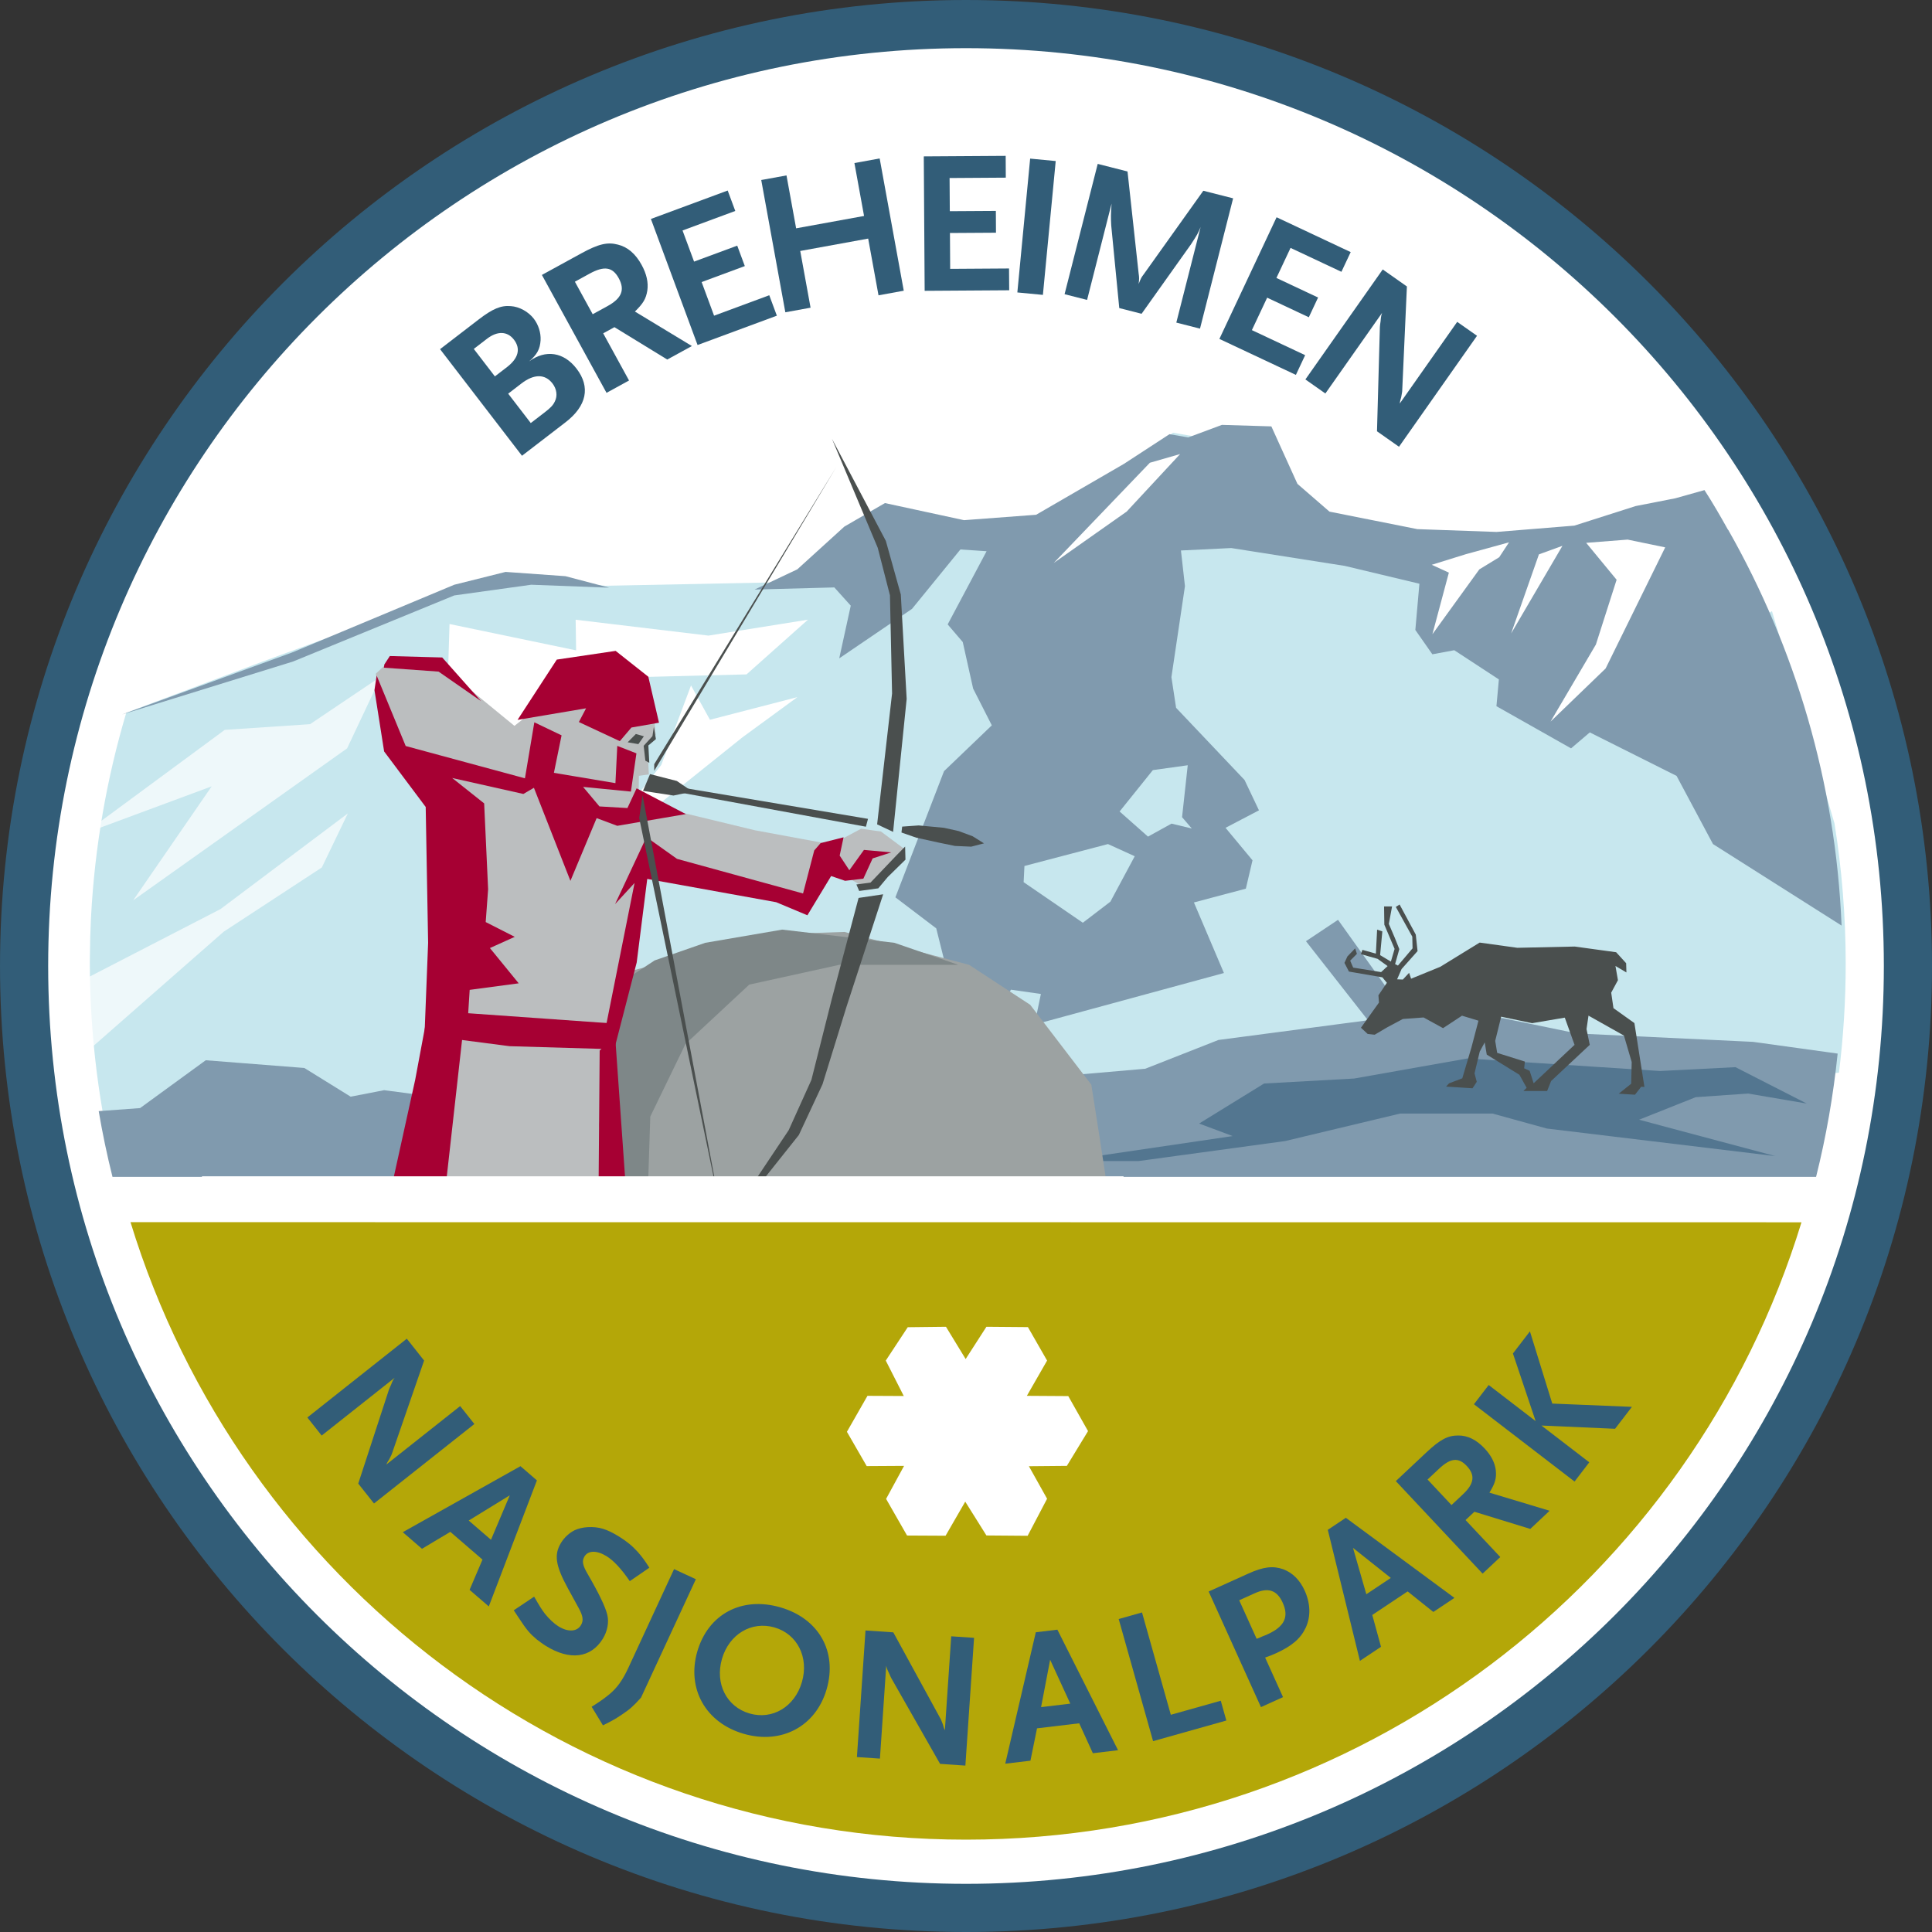 <?xml version="1.0" encoding="UTF-8" standalone="no"?>
<!-- Created with Inkscape (http://www.inkscape.org/) -->
<svg
   xmlns:svg="http://www.w3.org/2000/svg"
   xmlns="http://www.w3.org/2000/svg"
   version="1.0"
   width="118.786"
   height="118.786"
   id="svg3061">
  <rect width="100%" height="100%" fill="#333333" stroke="none"/>
  <defs
     id="defs3063">
    <clipPath
       id="clipPath2819">
      <path
         d="M 96.117,487.03 L 110.364,487.03 L 110.364,499.373 L 96.117,499.373 L 96.117,487.03 z"
         id="path2821" />
    </clipPath>
    <clipPath
       id="clipPath2815">
      <path
         d="M 96.117,499.373 L 110.365,499.373 L 110.365,487.03 L 96.117,487.03 L 96.117,499.373 z"
         id="path2817" />
    </clipPath>
    <clipPath
       id="clipPath2795">
      <path
         d="M 97.382,495.099 L 111.999,495.099 L 111.999,506.113 L 97.382,506.113 L 97.382,495.099 z"
         id="path2797" />
    </clipPath>
    <clipPath
       id="clipPath2791">
      <path
         d="M 97.382,506.113 L 112,506.113 L 112,495.099 L 97.382,495.099 L 97.382,506.113 z"
         id="path2793" />
    </clipPath>
    <clipPath
       id="clipPath2767">
      <path
         d="M 89.703,490.529 C 89.703,467.136 105.139,447.349 126.383,440.801 L 126.383,440.801 L 157.081,440.801 C 173.835,445.965 186.976,459.363 191.783,476.27 L 191.783,476.27 L 191.783,504.788 C 185.584,526.59 165.523,542.557 141.732,542.557 L 141.732,542.557 C 112.998,542.557 89.703,519.263 89.703,490.529"
         id="path2769" />
    </clipPath>
  </defs>
  <g
     transform="translate(-26.321,-90.112)"
     id="layer1">
    <g
       transform="matrix(1.25,0,0,-1.25,-90.249,764.34)"
       id="g2763">
      <g
         clip-path="url(#clipPath2767)"
         id="g2765">
        <g
           transform="translate(187.101,491.868)"
           id="g2771">
          <path
             d="M 0,0 C 0,-25.587 -20.743,-46.33 -46.33,-46.33 C -71.917,-46.33 -92.66,-25.587 -92.66,0 C -92.66,25.587 -71.917,46.33 -46.33,46.33 C -20.743,46.33 0,25.587 0,0"
             id="path2773"
             style="fill:#ffffff;fill-opacity:1;fill-rule:nonzero;stroke:none" />
        </g>
        <g
           transform="translate(187.101,491.868)"
           id="g2775">
          <path
             d="M 0,0 C 0,-25.587 -20.743,-46.33 -46.33,-46.33 C -71.917,-46.33 -92.66,-25.587 -92.66,0 C -92.66,25.587 -71.917,46.33 -46.33,46.33 C -20.743,46.33 0,25.587 0,0 z"
             id="path2777"
             style="fill:none;stroke:#325d78;stroke-width:2.369;stroke-linecap:butt;stroke-linejoin:miter;stroke-miterlimit:4;stroke-dasharray:none;stroke-opacity:1" />
        </g>
        <g
           transform="translate(183.489,498.88)"
           id="g2779">
          <path
             d="M 0,0 L -0.52,1.766 C -1.007,4.135 -1.688,6.433 -2.545,8.643 L -3.075,10.442 L -3.241,10.341 C -3.246,10.351 -3.249,10.361 -3.254,10.37 L -3.245,10.34 L -9.104,6.789 L -26.028,14.673 L -27.891,19.087 L -30.323,18.933 L -31.608,19.058 L -32.533,19.218 L -34.772,17.757 L -39.09,14.883 L -43.478,14.778 L -45.982,13.536 L -50.881,11.882 L -60.454,11.69 L -63.933,12.03 L -67.516,11.546 L -77.324,7.959 L -84.01,5.449 L -84.021,5.449 C -84.978,2.235 -85.574,-1.134 -85.756,-4.613 C -85.757,-4.646 -85.759,-4.677 -85.761,-4.71 C -85.776,-5.006 -85.786,-5.303 -85.795,-5.6 C -85.802,-5.883 -85.808,-6.168 -85.81,-6.453 C -85.811,-6.585 -85.815,-6.716 -85.815,-6.848 C -85.81,-10.458 -85.361,-13.962 -84.521,-17.312 L -49.124,-17.312 L 0.22,-12.259 C 0.437,-10.502 0.551,-8.714 0.551,-6.898 C 0.551,-4.55 0.36,-2.246 0,0"
             id="path2781"
             style="fill:#c7e7ee;fill-opacity:1;fill-rule:nonzero;stroke:none" />
        </g>
        <g
           transform="translate(115.367,508.689)"
           id="g2783">
          <path
             d="M 0,0 L -0.085,-2.751 L -2.141,-5.59 L 2.75,-6.79 L 0.041,-11.704 L 7.397,-4.248 L 4.821,-2.721 L 14.608,-2.478 L 17.629,0.213 L 12.734,-0.57 L 6.203,0.211 L 6.226,-1.296 L 0,0 z"
             id="path2785"
             style="fill:#ffffff;fill-opacity:1;fill-rule:nonzero;stroke:none" />
        </g>
        <g
           id="g2787">
          <g
             id="g2789" />
          <g
             id="g2799">
            <g
               clip-path="url(#clipPath2791)"
               id="g2801"
               style="opacity:0.7">
              <g
                 id="g2803">
                <g
                   clip-path="url(#clipPath2795)"
                   id="g2805">
                  <g
                     transform="translate(112,506.113)"
                     id="g2807">
                    <path
                       d="M 0,0 L -1.672,-3.541 L -12.193,-11.014 L -8.332,-5.408 L -14.617,-7.738 L -7.69,-2.631 L -3.493,-2.35 L 0,0 z"
                       id="path2809"
                       style="fill:#ffffff;fill-opacity:1;fill-rule:nonzero;stroke:none" />
                  </g>
                </g>
              </g>
            </g>
          </g>
        </g>
        <g
           id="g2811">
          <g
             id="g2813" />
          <g
             id="g2823">
            <g
               clip-path="url(#clipPath2815)"
               id="g2825"
               style="opacity:0.7">
              <g
                 id="g2827">
                <g
                   clip-path="url(#clipPath2819)"
                   id="g2829">
                  <g
                     transform="translate(96.819,487.03)"
                     id="g2831">
                    <path
                       d="M 0,0 L 7.441,6.526 L 12.267,9.684 L 13.546,12.343 L 7.285,7.639 L -0.702,3.518 L 0,0 z"
                       id="path2833"
                       style="fill:#ffffff;fill-opacity:1;fill-rule:nonzero;stroke:none" />
                  </g>
                </g>
              </g>
            </g>
          </g>
        </g>
        <g
           transform="translate(127.245,505.668)"
           id="g2835">
          <path
             d="M 0,0 L -1.466,-3.916 L -5.449,-8.945 L 2.527,-2.554 L 5.232,-0.575 L 0.931,-1.688 L 0,0 z"
             id="path2837"
             style="fill:#ffffff;fill-opacity:1;fill-rule:nonzero;stroke:none" />
        </g>
        <g
           transform="translate(107.677,506.847)"
           id="g2839">
          <path
             d="M 0,0 L -8.426,-2.611 L -0.025,0.452 L 7.923,3.774 L 10.446,4.405 L 13.389,4.195 L 15.544,3.629 L 11.707,3.774 L 7.923,3.248 L 0,0 z"
             id="path2841"
             style="fill:#809aae;fill-opacity:1;fill-rule:nonzero;stroke:none" />
        </g>
        <g
           transform="translate(135.102,509.592)"
           id="g2843">
          <path
             d="M 0,0 L -0.567,-2.592 L 3.013,-0.158 L 5.394,2.765 L 6.681,2.677 L 4.767,-0.922 L 5.509,-1.79 L 6.019,-4.079 L 6.938,-5.887 L 4.588,-8.139 L 2.195,-14.346 L 4.205,-15.873 L 4.94,-18.816 L 7.043,-20.183 L 7.881,-18.889 L 9.352,-19.1 L 9.04,-20.603 L 18.355,-18.069 L 16.879,-14.598 L 19.433,-13.92 L 19.761,-12.525 L 18.434,-10.927 L 20.078,-10.067 L 19.369,-8.575 L 18.826,-8.002 L 16.002,-5.024 L 15.772,-3.516 L 16.438,0.959 L 16.241,2.714 L 18.714,2.834 L 24.299,1.956 L 27.97,1.079 L 27.77,-1.195 L 28.607,-2.392 L 29.685,-2.192 L 31.879,-3.628 L 31.759,-4.945 L 35.429,-7.019 L 36.351,-6.234 L 40.619,-8.373 L 42.41,-11.726 L 48.736,-15.736 C 48.442,-8.678 46.447,-2.062 43.162,3.725 L 43.148,3.734 C 42.779,4.396 42.397,5.056 41.992,5.684 L 40.556,5.281 L 38.607,4.899 L 35.588,3.936 L 31.764,3.626 L 27.872,3.764 L 23.547,4.625 L 21.97,5.992 L 20.688,8.818 L 18.256,8.892 L 16.6,8.275 L 15.676,8.434 L 13.436,6.974 L 9.118,4.471 L 5.572,4.205 L 1.682,5.046 L -0.315,3.889 L -2.628,1.787 L -4.73,0.792 L -0.808,0.897 L 0,0 z M 35.721,-21.042 L 32.061,-20.288 L 27.121,-19.868 L 23.967,-15.453 L 22.39,-16.504 L 25.439,-20.393 L 18.082,-21.363 L 14.485,-22.778 L 10.56,-23.118 L 5.936,-22.512 L 0.631,-20.551 L -3.698,-19.932 L -8.398,-19.932 L -11.108,-21.447 L -15.812,-21.754 L -18.788,-22.097 L -20.72,-24.127 L -22.952,-23.832 L -24.598,-24.152 L -26.876,-22.74 L -31.726,-22.36 L -34.956,-24.713 L -36.991,-24.862 C -36.806,-25.955 -36.58,-27.033 -36.313,-28.096 L 47.481,-28.096 C 47.975,-26.125 48.329,-24.099 48.542,-22.032 L 44.38,-21.455 L 35.721,-21.042 z"
             id="path2845"
             style="fill:#809aae;fill-opacity:1;fill-rule:nonzero;stroke:none" />
        </g>
        <g
           transform="translate(163.679,511.602)"
           id="g2847">
          <path
             d="M 0,0 L 0.842,-0.386 L 0.032,-3.416 L 2.34,-0.226 L 3.319,0.372 L 3.801,1.105 L 1.68,0.522 L 0,0 z"
             id="path2849"
             style="fill:#ffffff;fill-opacity:1;fill-rule:nonzero;stroke:none" />
        </g>
        <g
           transform="translate(145.088,511.694)"
           id="g2851">
          <path
             d="M 0,0 L 4.726,4.927 L 6.214,5.355 L 3.586,2.526 L 0,0 z"
             id="path2853"
             style="fill:#ffffff;fill-opacity:1;fill-rule:nonzero;stroke:none" />
        </g>
        <g
           transform="translate(146.517,493.996)"
           id="g2855">
          <path
             d="M 0,0 L -2.912,1.995 L -2.872,2.792 L 1.236,3.87 L 2.553,3.271 L 1.356,1.037 L 0,0 z"
             id="path2857"
             style="fill:#c7e7ee;fill-opacity:1;fill-rule:nonzero;stroke:none" />
        </g>
        <g
           transform="translate(149.722,498.232)"
           id="g2859">
          <path
             d="M 0,0 L -1.396,1.236 L 0.239,3.271 L 1.955,3.51 L 1.676,0.957 L 2.154,0.399 L 1.157,0.639 L 0,0 z"
             id="path2861"
             style="fill:#c7e7ee;fill-opacity:1;fill-rule:nonzero;stroke:none" />
        </g>
        <g
           transform="translate(171.275,512.682)"
           id="g2863">
          <path
             d="M 0,0 L 2.039,0.159 L 3.887,-0.223 L 0.956,-6.18 L -1.752,-8.792 L 0.478,-5.001 L 1.497,-1.816 L 0,0 z"
             id="path2865"
             style="fill:#ffffff;fill-opacity:1;fill-rule:nonzero;stroke:none" />
        </g>
        <g
           transform="translate(168.951,512.115)"
           id="g2867">
          <path
             d="M 0,0 L -1.367,-3.89 L 1.156,0.42 L 0,0 z"
             id="path2869"
             style="fill:#ffffff;fill-opacity:1;fill-rule:nonzero;stroke:none" />
        </g>
        <g
           transform="translate(118.903,520.52)"
           id="g2871">
          <path
             d="M 0,0 L -0.651,-0.501 L 0.46,-1.946 L 1.111,-1.446 C 1.421,-1.208 1.551,-1.082 1.642,-0.887 C 1.785,-0.612 1.737,-0.271 1.529,0 C 1.163,0.476 0.62,0.476 0,0 M -1.691,2.201 L -2.343,1.7 L -1.305,0.349 L -0.709,0.807 C -0.145,1.241 -0.026,1.711 -0.368,2.156 C -0.692,2.577 -1.183,2.591 -1.691,2.201 M 2.165,-1.912 L 0.028,-3.555 L -4.002,1.688 L -2.103,3.148 C -1.42,3.672 -1.011,3.848 -0.524,3.805 C -0.099,3.779 0.347,3.527 0.61,3.185 C 0.835,2.891 0.963,2.496 0.943,2.127 C 0.914,1.688 0.773,1.428 0.378,1.086 C 1.184,1.681 2.082,1.55 2.711,0.731 C 3.407,-0.174 3.213,-1.107 2.165,-1.912"
             id="path2873"
             style="fill:#325d78;fill-opacity:1;fill-rule:nonzero;stroke:none" />
        </g>
        <g
           transform="translate(122.253,525.921)"
           id="g2875">
          <path
             d="M 0,0 L -0.72,-0.395 L 0.156,-1.994 L 0.877,-1.599 C 1.58,-1.214 1.753,-0.799 1.435,-0.22 C 1.131,0.334 0.72,0.394 0,0 M 3.823,-4.223 L 1.225,-2.631 L 0.672,-2.934 L 1.943,-5.254 L 0.836,-5.861 L -2.343,-0.062 L -0.41,0.997 C 0.434,1.46 0.879,1.567 1.399,1.429 C 1.874,1.313 2.264,0.977 2.562,0.433 C 2.808,-0.015 2.9,-0.433 2.843,-0.83 C 2.777,-1.232 2.643,-1.465 2.232,-1.862 L 5.035,-3.559 L 3.823,-4.223 z"
             id="path2877"
             style="fill:#325d78;fill-opacity:1;fill-rule:nonzero;stroke:none" />
        </g>
        <g
           transform="translate(127.567,522.412)"
           id="g2879">
          <path
             d="M 0,0 L -2.295,6.201 L 1.482,7.599 L 1.855,6.594 L -0.739,5.634 L -0.172,4.103 L 1.951,4.888 L 2.324,3.883 L 0.2,3.097 L 0.812,1.443 L 3.527,2.448 L 3.9,1.443 L 0,0 z"
             id="path2881"
             style="fill:#325d78;fill-opacity:1;fill-rule:nonzero;stroke:none" />
        </g>
        <g
           transform="translate(136.467,524.857)"
           id="g2883">
          <path
             d="M 0,0 L -0.508,2.79 L -3.85,2.181 L -3.342,-0.609 L -4.583,-0.835 L -5.768,5.671 L -4.526,5.897 L -4.052,3.295 L -0.711,3.903 L -1.185,6.505 L 0.057,6.732 L 1.242,0.226 L 0,0 z"
             id="path2885"
             style="fill:#325d78;fill-opacity:1;fill-rule:nonzero;stroke:none" />
        </g>
        <g
           transform="translate(138.737,525.078)"
           id="g2887">
          <path
             d="M 0,0 L -0.043,6.612 L 3.985,6.638 L 3.991,5.566 L 1.226,5.548 L 1.237,3.916 L 3.502,3.93 L 3.508,2.858 L 1.244,2.844 L 1.255,1.08 L 4.15,1.099 L 4.158,0.027 L 0,0 z"
             id="path2889"
             style="fill:#325d78;fill-opacity:1;fill-rule:nonzero;stroke:none" />
        </g>
        <g
           transform="translate(143.296,524.998)"
           id="g2891">
          <path
             d="M 0,0 L 0.63,6.583 L 1.887,6.463 L 1.257,-0.12 L 0,0 z"
             id="path2893"
             style="fill:#325d78;fill-opacity:1;fill-rule:nonzero;stroke:none" />
        </g>
        <g
           transform="translate(151.115,523.515)"
           id="g2895">
          <path
             d="M 0,0 L 1.195,4.699 C 1.062,4.382 1.043,4.345 0.72,3.848 L -1.708,0.434 L -2.806,0.714 L -3.201,4.773 C -3.221,5.181 -3.225,5.286 -3.184,5.854 L -4.389,1.115 L -5.496,1.397 L -3.866,7.806 L -2.4,7.433 L -1.854,2.425 C -1.823,2.22 -1.821,2.148 -1.854,1.898 C -1.738,2.189 -1.719,2.225 -1.612,2.363 L 1.328,6.485 L 2.794,6.112 L 1.165,-0.297 L 0,0 z"
             id="path2897"
             style="fill:#325d78;fill-opacity:1;fill-rule:nonzero;stroke:none" />
        </g>
        <g
           transform="translate(153.234,522.712)"
           id="g2899">
          <path
             d="M 0,0 L 2.813,5.984 L 6.458,4.27 L 6.002,3.301 L 3.5,4.477 L 2.805,2.999 L 4.854,2.036 L 4.398,1.065 L 2.349,2.029 L 1.598,0.433 L 4.218,-0.799 L 3.763,-1.769 L 0,0 z"
             id="path2901"
             style="fill:#325d78;fill-opacity:1;fill-rule:nonzero;stroke:none" />
        </g>
        <g
           transform="translate(160.986,518.169)"
           id="g2903">
          <path
             d="M 0,0 L 0.142,5.13 C 0.143,5.166 0.154,5.269 0.178,5.424 C 0.182,5.518 0.194,5.571 0.193,5.585 C 0.206,5.674 0.212,5.718 0.251,5.825 L -2.539,1.859 L -3.522,2.55 L 0.282,7.96 L 1.471,7.123 L 1.239,1.97 C 1.236,1.948 1.231,1.89 1.215,1.815 C 1.2,1.74 1.193,1.696 1.19,1.674 L 1.141,1.5 L 1.121,1.367 L 3.945,5.382 L 4.92,4.697 L 1.082,-0.761 L 0,0 z"
             id="path2905"
             style="fill:#325d78;fill-opacity:1;fill-rule:nonzero;stroke:none" />
        </g>
        <g
           transform="translate(182.121,485.103)"
           id="g2907">
          <path
             d="M 0,0 L -2.885,0.492 L -5.462,0.312 L -8.244,-0.796 L -1.545,-2.585 L -12.778,-1.23 L -15.457,-0.492 L -19.992,-0.492 L -25.658,-1.846 L -32.872,-2.83 L -36.582,-2.83 L -28.235,-1.6 L -29.884,-0.984 L -26.689,0.985 L -22.258,1.23 L -16.694,2.216 L -7.213,1.6 L -3.503,1.789 L 0,0 z"
             id="path2909"
             style="fill:#537690;fill-opacity:1;fill-rule:nonzero;stroke:none" />
        </g>
        <g
           transform="translate(166.8,488.185)"
           id="g2911">
          <path
             d="M 0,0 L 0.098,-0.59 L 1.46,-1.018 L 1.425,-1.35 L 1.694,-1.471 L 1.891,-2.086 L 3.903,-0.195 L 3.423,1.143 L 1.817,0.871 L 0.294,1.19 L 0,0 z M -5.55,3.126 L -7.194,3.409 L -7.415,3.837 L -7.268,4.156 L -6.888,4.55 L -6.802,4.28 L -7.133,3.947 L -6.986,3.604 L -5.611,3.383 L -5.292,3.679 L -5.783,4.034 L -6.605,4.267 L -6.531,4.476 L -5.869,4.292 L -5.808,5.47 L -5.551,5.385 L -5.661,4.218 L -5.131,3.9 L -4.948,4.524 L -5.453,5.716 L -5.466,6.612 L -5.073,6.612 L -5.232,5.753 L -4.937,5.066 L -4.716,4.514 L -4.924,3.776 L -4.784,3.704 L -4.065,4.551 L -4.078,5.127 L -4.888,6.588 L -4.703,6.708 L -3.906,5.226 L -3.819,4.416 L -4.605,3.533 L -4.825,3.028 L -4.543,3.016 L -4.235,3.347 L -4.137,3.058 L -2.701,3.644 L -0.764,4.835 L 1.09,4.578 L 3.913,4.64 L 5.949,4.36 L 6.441,3.82 L 6.454,3.366 L 5.915,3.685 L 6.037,2.985 L 5.706,2.372 L 5.817,1.61 L 6.847,0.875 L 7.34,-2.267 L 7.182,-2.255 L 6.875,-2.648 L 6.076,-2.598 L 6.689,-2.108 L 6.714,-1.04 L 6.332,0.261 L 4.589,1.242 L 4.492,0.579 L 4.651,-0.195 L 2.75,-1.975 L 2.553,-2.466 L 1.387,-2.466 L 1.547,-2.308 L 1.191,-1.667 L -0.416,-0.675 L -0.516,-0.074 L -0.761,-0.529 L -1.017,-1.597 L -0.907,-2.014 L -1.115,-2.332 L -2.417,-2.248 L -2.269,-2.088 L -1.619,-1.841 L -1.167,-0.317 L -0.823,0.993 L -1.633,1.239 L -2.565,0.626 L -3.523,1.152 L -4.541,1.077 L -5.303,0.671 L -5.928,0.303 L -6.273,0.341 L -6.603,0.647 L -5.717,1.884 L -5.744,2.242 L -5.328,2.857 L -5.55,3.126 z"
             id="path2913"
             style="fill:#4a4f4e;fill-opacity:1;fill-rule:nonzero;stroke:none" />
        </g>
        <g
           transform="translate(122.777,491.231)"
           id="g2915">
          <path
             d="M 0,0 L 8.438,2.196 L 12.021,2.312 L 18.147,0.694 L 21.151,-1.271 L 24.157,-5.201 L 24.503,-7.397 L 24.966,-10.403 L -2.08,-10.98 L -1.271,-2.543 L 0,0 z"
             id="path2917"
             style="fill:#9ca2a2;fill-opacity:1;fill-rule:nonzero;stroke:none" />
        </g>
        <g
           transform="translate(121.671,489.655)"
           id="g2919">
          <path
             d="M 0,0 L 3.786,2.488 L 6.275,3.354 L 10.061,4.003 L 15.578,3.354 L 18.716,2.272 L 12.874,2.272 L 8.439,1.298 L 5.301,-1.623 L 3.57,-5.193 L 3.462,-8.547 L 0.325,-9.088 L 0.108,0.325"
             id="path2921"
             style="fill:#7e8788;fill-opacity:1;fill-rule:nonzero;stroke:none" />
        </g>
        <g
           transform="translate(112.175,504.117)"
           id="g2923">
          <path
             d="M 0,0 L -0.436,2.126 L 0.277,2.79 L 2.576,2.683 L 5.997,-0.12 L 6.385,-0.438 L 7.952,0.806 L 10.819,1.988 L 13.225,0.338 L 13.332,-0.881 L 12.927,-1.341 L 12.995,-2.826 L 12.507,-2.895 L 12.498,-3.605 L 13.661,-4.473 L 18.218,-5.574 L 21.921,-6.258 L 22.497,-5.999 L 23.437,-5.496 L 24.413,-5.635 L 25.594,-6.515 L 23.935,-8.188 L 23.4,-8.272 L 21.866,-7.324 L 20.794,-9.254 L 12.812,-7.32 L 11.265,-13.427 L 10.558,-20.071 L 10.703,-21.357 L 10.606,-29.345 L 7.083,-29.79 L 6.752,-30.193 L 2.282,-30.811 L -0.527,-29.959 L 2.371,-17.181 L 2.429,-4.037 L 0,0 z"
             id="path2925"
             style="fill:#bbbebf;fill-opacity:1;fill-rule:nonzero;stroke:none" />
        </g>
        <g
           transform="translate(125.67,503.835)"
           id="g2927">
          <path
             d="M 0,0 L -0.525,2.261 L -2.133,3.533 L -5.027,3.104 L -6.957,0.139 L -3.587,0.708 L -3.941,0.033 L -1.927,-0.907 L -1.356,-0.237 L 0,0 z"
             id="path2929"
             style="fill:#a60033;fill-opacity:1;fill-rule:nonzero;stroke:none" />
        </g>
        <g
           transform="translate(124.129,502.872)"
           id="g2931">
          <path
             d="M 0,0 L 0.403,0.408 L 0.797,0.294 L 0.526,-0.091 L 0,0 z"
             id="path2933"
             style="fill:#4a4f4e;fill-opacity:1;fill-rule:nonzero;stroke:none" />
        </g>
        <g
           transform="translate(119.3,501.188)"
           id="g2935">
          <path
             d="M 0,0 L 2.013,-5.132 L 3.303,-2.046 L 4.316,-2.425 L 7.69,-1.848 L 5.269,-0.581 L 4.817,-1.551 L 3.441,-1.471 L 2.636,-0.511 L 4.988,-0.741 L 5.26,1.139 L 4.318,1.507 L 4.227,-0.326 L 0.722,0.261 L 0.011,0.68 L 0,0 z"
             id="path2937"
             style="fill:#a60033;fill-opacity:1;fill-rule:nonzero;stroke:none" />
        </g>
        <g
           transform="translate(123.51,494.913)"
           id="g2939">
          <path
             d="M 0,0 L 1.543,3.294 L 3.047,2.224 L 9.245,0.522 L 9.796,2.639 L 10.11,3 L 11.238,3.285 L 11.047,2.386 L 11.522,1.665 L 12.241,2.665 L 13.582,2.543 L 12.668,2.247 L 12.211,1.25 L 11.313,1.145 L 10.627,1.38 L 9.459,-0.55 L 7.923,0.093 L 1.582,1.238 L 1.063,-2.872 L -0.544,-9.089 L -0.437,-5.945 L 0.958,1.04 L 0,0 z"
             id="path2941"
             style="fill:#a60033;fill-opacity:1;fill-rule:nonzero;stroke:none" />
        </g>
        <g
           transform="translate(137.776,497.743)"
           id="g2943">
          <path
             d="M 0,0 L 0.017,-0.644 L -0.858,-1.502 L -1.32,-2.055 L -2.259,-2.184 L -2.397,-1.864 L -1.701,-1.771 L -0.412,-0.419 L 0,0 z"
             id="path2945"
             style="fill:#4a4f4e;fill-opacity:1;fill-rule:nonzero;stroke:none" />
        </g>
        <g
           transform="translate(134.178,517.797)"
           id="g2947">
          <path
             d="M 0,0 L 2.65,-5.02 L 3.386,-7.657 L 3.674,-12.791 L 3.007,-19.332 L 2.221,-18.962 L 2.956,-12.525 L 2.852,-7.696 L 2.251,-5.359 L 0,0 z"
             id="path2949"
             style="fill:#4a4f4e;fill-opacity:1;fill-rule:nonzero;stroke:none" />
        </g>
        <g
           transform="translate(116.054,488.858)"
           id="g2951">
          <path
             d="M 0,0 L -1.236,-11.038 L -3.404,-11.96 L -4.439,-11.951 L -2.377,-2.592 L -1.849,0.236 L 0,0 z"
             id="path2953"
             style="fill:#a60033;fill-opacity:1;fill-rule:nonzero;stroke:none" />
        </g>
        <g
           transform="translate(122.968,481.938)"
           id="g2955">
          <path
             d="M 0,0 L 0.016,-7.59 L -3.406,-7.851 L -3.136,-8.305 L -8.296,-8.886 L -9.132,-8.623 L -8.117,-8.143 L -7.108,-3.574 L -7.235,-8.352 L -4.316,-7.863 L -3.51,-1.576 L -2.909,-7.234 L -0.535,-7.103 L 0,0 z"
             id="path2957"
             style="fill:#7e8788;fill-opacity:1;fill-rule:nonzero;stroke:none" />
        </g>
        <g
           transform="translate(136.696,495.395)"
           id="g2959">
          <path
             d="M 0,0 L -1.799,-5.518 L -2.983,-9.344 L -4.148,-11.84 L -8.236,-16.978 L -4.647,-11.602 L -3.53,-9.13 L -2.509,-5.082 L -1.209,-0.179 L 0,0 z"
             id="path2961"
             style="fill:#4a4f4e;fill-opacity:1;fill-rule:nonzero;stroke:none" />
        </g>
        <g
           transform="translate(126.186,500.498)"
           id="g2963">
          <path
             d="M 0,0 L 9.661,-1.779 L 9.764,-1.392 L 0.06,0.238 L 0,0 z"
             id="path2965"
             style="fill:#4a4f4e;fill-opacity:1;fill-rule:nonzero;stroke:none" />
        </g>
        <g
           transform="translate(112.139,506.541)"
           id="g2967">
          <path
             d="M 0,0 L 2.69,-0.193 L 4.776,-1.643 L 2.869,0.502 L 0.291,0.573 L 0.02,0.156"
             id="path2969"
             style="fill:#a60033;fill-opacity:1;fill-rule:nonzero;stroke:none" />
        </g>
        <g
           transform="translate(125.417,503.633)"
           id="g2971">
          <path
             d="M 0,0 L 0.101,-0.604 L -0.27,-0.917 L -0.224,-1.77 L -0.418,-1.666 L -0.501,-0.934 L -0.069,-0.46 L 0,0 z"
             id="path2973"
             style="fill:#4a4f4e;fill-opacity:1;fill-rule:nonzero;stroke:none" />
        </g>
        <g
           transform="translate(134.382,516.396)"
           id="g2975">
          <path
             d="M 0,0 L -8.947,-14.601 L -8.947,-14.928 L 0,0 z"
             id="path2977"
             style="fill:#4a4f4e;fill-opacity:1;fill-rule:nonzero;stroke:none" />
        </g>
        <g
           transform="translate(124.697,499.144)"
           id="g2979">
          <path
             d="M 0,0 L 4.052,-19.551 L 0.164,1.125 L 0,0 z"
             id="path2981"
             style="fill:#4a4f4e;fill-opacity:1;fill-rule:nonzero;stroke:none" />
        </g>
        <g
           transform="translate(120.878,503.213)"
           id="g2983">
          <path
             d="M 0,0 L -0.414,-2.025 L -1.879,-2.883 L -5.381,-2.097 L -3.808,-3.347 L -3.613,-7.571 L -3.732,-9.184 L -2.304,-9.911 L -3.525,-10.462 L -2.109,-12.197 L -4.52,-12.519 L -4.593,-13.668 L 2.482,-14.169 L 2.301,-15.432 L -2.561,-15.289 L -6.742,-14.745 L -6.564,-10.204 L -6.683,-3.523 L -8.728,-0.792 L -9.203,2.226 L -9.096,2.941 L -7.667,-0.525 L -1.802,-2.113 L -1.34,0.641 L 0,0 z"
             id="path2985"
             style="fill:#a60033;fill-opacity:1;fill-rule:nonzero;stroke:none" />
        </g>
        <g
           transform="translate(126.382,500.252)"
           id="g2987">
          <path
             d="M 0,0 L -1.498,0.23 L -1.153,1.054 L 0.165,0.717 L 0.79,0.292 L 0.732,0.153 L 0,0 z"
             id="path2989"
             style="fill:#4a4f4e;fill-opacity:1;fill-rule:nonzero;stroke:none" />
        </g>
        <g
           transform="translate(122.752,487.707)"
           id="g2991">
          <path
             d="M 0,0 L -0.05,-6.254 L 1.298,-6.924 L 0.757,0.757 L 0,0 z"
             id="path2993"
             style="fill:#a60033;fill-opacity:1;fill-rule:nonzero;stroke:none" />
        </g>
        <path
           d="M 148.519,473.775 L 103.19,473.775 L 103.19,481.525 L 148.519,481.525 L 148.519,473.775 z"
           id="path2995"
           style="fill:#ffffff;fill-opacity:1;fill-rule:nonzero;stroke:none" />
        <g
           transform="translate(181.865,479.262)"
           id="g2997">
          <path
             d="M 0,0 C -5.388,-17.582 -21.748,-30.366 -41.094,-30.366 C -60.442,-30.366 -76.805,-17.579 -82.19,0.006 L 0,0 z"
             id="path2999"
             style="fill:#b4a708;fill-opacity:1;fill-rule:nonzero;stroke:none" />
        </g>
        <g
           transform="translate(139.785,474.123)"
           id="g3001">
          <path
             d="M 0,0 L 0.968,-1.587 L 1.99,0 L 4.031,-0.017 L 4.974,-1.663 L 3.979,-3.397 L 6.016,-3.41 L 6.988,-5.132 L 5.946,-6.842 L 4.079,-6.859 L 4.974,-8.459 L 4.017,-10.281 L 1.99,-10.265 L 0.948,-8.602 L -0.019,-10.278 L -1.914,-10.268 L -2.945,-8.466 L -2.061,-6.842 L -3.899,-6.853 L -4.872,-5.166 L -3.861,-3.397 L -2.075,-3.406 L -2.961,-1.663 L -1.88,-0.022 L 0,0 z"
             id="path3003"
             style="fill:#ffffff;fill-opacity:1;fill-rule:nonzero;stroke:none" />
        </g>
        <g
           transform="translate(110.877,466.409)"
           id="g3005">
          <path
             d="M 0,0 L 1.504,4.605 C 1.514,4.637 1.551,4.727 1.614,4.861 C 1.644,4.945 1.669,4.989 1.671,5.002 C 1.707,5.079 1.724,5.117 1.789,5.204 L -1.799,2.363 L -2.503,3.252 L 2.389,7.127 L 3.239,6.052 L 1.649,1.451 C 1.64,1.432 1.621,1.38 1.586,1.317 C 1.552,1.253 1.534,1.215 1.525,1.196 L 1.435,1.052 L 1.381,0.937 L 5.013,3.813 L 5.712,2.931 L 0.775,-0.978 L 0,0 z"
             id="path3007"
             style="fill:#325d78;fill-opacity:1;fill-rule:nonzero;stroke:none" />
        </g>
        <g
           transform="translate(118.331,465.833)"
           id="g3009">
          <path
             d="M 0,0 L -2.02,-1.241 L -0.925,-2.187 L 0,0 z M -1.978,-4.65 L -1.343,-3.162 L -2.925,-1.797 L -4.319,-2.63 L -5.264,-1.814 L 0.525,1.433 L 1.334,0.734 L -1.033,-5.466 L -1.978,-4.65 z"
             id="path3011"
             style="fill:#325d78;fill-opacity:1;fill-rule:nonzero;stroke:none" />
        </g>
        <g
           transform="translate(124.233,461.611)"
           id="g3013">
          <path
             d="M 0,0 C -0.41,0.597 -0.789,1.009 -1.143,1.228 C -1.617,1.521 -2.042,1.516 -2.226,1.218 C -2.365,0.993 -2.321,0.777 -2.066,0.342 C -1.523,-0.594 -1.2,-1.26 -1.104,-1.663 C -1.018,-2.027 -1.1,-2.466 -1.328,-2.836 C -1.914,-3.785 -2.949,-3.914 -4.123,-3.188 C -4.284,-3.089 -4.435,-2.974 -4.579,-2.864 C -4.922,-2.574 -5.064,-2.408 -5.46,-1.808 C -5.513,-1.731 -5.599,-1.6 -5.707,-1.433 L -4.704,-0.763 C -4.447,-1.211 -4.336,-1.391 -4.177,-1.6 C -3.97,-1.861 -3.716,-2.095 -3.507,-2.225 C -3.04,-2.513 -2.605,-2.492 -2.406,-2.171 C -2.267,-1.945 -2.294,-1.718 -2.52,-1.311 L -3.053,-0.338 C -3.662,0.782 -3.733,1.315 -3.376,1.894 C -3.211,2.16 -2.962,2.384 -2.71,2.505 C -2.536,2.587 -2.315,2.64 -2.072,2.656 C -1.522,2.684 -1.137,2.569 -0.518,2.186 C -0.163,1.968 0.125,1.734 0.396,1.433 C 0.603,1.194 0.714,1.048 0.963,0.661 L 0,0 z"
             id="path3015"
             style="fill:#325d78;fill-opacity:1;fill-rule:nonzero;stroke:none" />
        </g>
        <g
           transform="translate(123.833,455.04)"
           id="g3017">
          <path
             d="M 0,0 C -0.303,-0.204 -0.473,-0.302 -0.92,-0.522 L -1.476,0.392 C -0.973,0.711 -0.858,0.803 -0.61,1.001 C -0.222,1.322 0.046,1.698 0.329,2.307 L 2.578,7.163 L 3.65,6.666 L 0.952,0.841 C 0.567,0.414 0.406,0.27 0,0"
             id="path3019"
             style="fill:#325d78;fill-opacity:1;fill-rule:nonzero;stroke:none" />
        </g>
        <g
           transform="translate(131.35,459.334)"
           id="g3021">
          <path
             d="M 0,0 C -1.136,0.328 -2.234,-0.339 -2.583,-1.547 C -2.934,-2.764 -2.358,-3.905 -1.223,-4.233 C -0.097,-4.558 0.999,-3.901 1.351,-2.683 C 1.7,-1.475 1.126,-0.325 0,0 M -1.512,-5.232 C -3.383,-4.691 -4.319,-3.023 -3.8,-1.195 C -3.265,0.658 -1.613,1.538 0.286,0.99 C 2.175,0.444 3.103,-1.182 2.567,-3.035 C 2.041,-4.861 0.35,-5.77 -1.512,-5.232"
             id="path3023"
             style="fill:#325d78;fill-opacity:1;fill-rule:nonzero;stroke:none" />
        </g>
        <g
           transform="translate(139.495,452.624)"
           id="g3025">
          <path
             d="M 0,0 L -2.396,4.209 C -2.413,4.239 -2.455,4.327 -2.512,4.463 C -2.554,4.542 -2.57,4.591 -2.578,4.601 C -2.61,4.678 -2.627,4.718 -2.649,4.824 L -2.958,0.258 L -4.09,0.334 L -3.668,6.561 L -2.3,6.468 L 0.035,2.196 C 0.043,2.177 0.069,2.127 0.092,2.059 C 0.116,1.992 0.132,1.953 0.141,1.933 L 0.187,1.769 L 0.236,1.652 L 0.549,6.274 L 1.672,6.198 L 1.245,-0.085 L 0,0 z"
             id="path3027"
             style="fill:#325d78;fill-opacity:1;fill-rule:nonzero;stroke:none" />
        </g>
        <g
           transform="translate(144.909,457.743)"
           id="g3029">
          <path
             d="M 0,0 L -0.446,-2.329 L 0.991,-2.157 L 0,0 z M 2.101,-4.596 L 1.43,-3.124 L -0.645,-3.372 L -0.969,-4.963 L -2.208,-5.111 L -0.705,1.354 L 0.356,1.481 L 3.34,-4.448 L 2.101,-4.596 z"
             id="path3031"
             style="fill:#325d78;fill-opacity:1;fill-rule:nonzero;stroke:none" />
        </g>
        <g
           transform="translate(149.972,453.741)"
           id="g3033">
          <path
             d="M 0,0 L -1.691,6.007 L -0.544,6.33 L 0.873,1.297 L 3.33,1.988 L 3.604,1.014 L 0,0 z"
             id="path3035"
             style="fill:#325d78;fill-opacity:1;fill-rule:nonzero;stroke:none" />
        </g>
        <g
           transform="translate(154.967,461.013)"
           id="g3037">
          <path
             d="M 0,0 L -0.758,-0.343 L 0.099,-2.238 L 0.24,-2.185 L 0.378,-2.122 C 0.503,-2.077 0.58,-2.041 0.624,-2.022 C 1.468,-1.64 1.698,-1.162 1.382,-0.465 C 1.102,0.156 0.672,0.304 0,0 M 2.511,-1.697 C 2.262,-2.225 1.828,-2.598 1.053,-2.948 C 0.837,-3.046 0.714,-3.092 0.516,-3.16 L 1.397,-5.107 L 0.311,-5.598 L -2.261,0.088 L -0.314,0.968 C 0.427,1.304 0.899,1.361 1.404,1.185 C 1.867,1.011 2.226,0.654 2.464,0.128 C 2.747,-0.501 2.77,-1.144 2.511,-1.697"
             id="path3039"
             style="fill:#325d78;fill-opacity:1;fill-rule:nonzero;stroke:none" />
        </g>
        <g
           transform="translate(159.806,463.246)"
           id="g3041">
          <path
             d="M 0,0 L 0.655,-2.279 L 1.859,-1.477 L 0,0 z M 3.951,-3.15 L 2.687,-2.14 L 0.948,-3.299 L 1.378,-4.865 L 0.34,-5.557 L -1.24,0.889 L -0.352,1.481 L 4.989,-2.458 L 3.951,-3.15 z"
             id="path3043"
             style="fill:#325d78;fill-opacity:1;fill-rule:nonzero;stroke:none" />
        </g>
        <g
           transform="translate(164.038,467.14)"
           id="g3045">
          <path
             d="M 0,0 L -0.565,-0.531 L 0.612,-1.786 L 1.178,-1.255 C 1.729,-0.738 1.79,-0.318 1.363,0.137 C 0.955,0.571 0.565,0.531 0,0 M 4.488,-2.96 L 1.739,-2.116 L 1.304,-2.524 L 3.012,-4.344 L 2.143,-5.159 L -2.126,-0.608 L -0.61,0.815 C 0.053,1.436 0.434,1.638 0.942,1.635 C 1.403,1.641 1.839,1.426 2.24,0.999 C 2.569,0.647 2.752,0.286 2.793,-0.089 C 2.828,-0.472 2.76,-0.717 2.478,-1.176 L 5.439,-2.067 L 4.488,-2.96 z"
             id="path3047"
             style="fill:#325d78;fill-opacity:1;fill-rule:nonzero;stroke:none" />
        </g>
        <g
           transform="translate(172.696,469.105)"
           id="g3049">
          <path
             d="M 0,0 L -3.622,0.16 L -1.268,-1.649 L -1.993,-2.595 L -6.942,1.208 L -6.216,2.153 L -3.907,0.378 L -5.024,3.704 L -4.188,4.792 L -3.089,1.24 L 0.829,1.079 L 0,0 z"
             id="path3051"
             style="fill:#325d78;fill-opacity:1;fill-rule:nonzero;stroke:none" />
        </g>
        <g
           transform="translate(137.631,498.724)"
           id="g3053">
          <path
             d="M 0,0 L 0.812,0.058 L 2.052,-0.058 L 2.783,-0.22 L 3.467,-0.475 L 4.024,-0.823 L 3.398,-0.986 L 2.598,-0.951 L 1.809,-0.789 L 0.696,-0.545 L -0.035,-0.29 L 0,0 z"
             id="path3055"
             style="fill:#4a4f4e;fill-opacity:1;fill-rule:nonzero;stroke:none" />
        </g>
      </g>
    </g>
  </g>
</svg>
